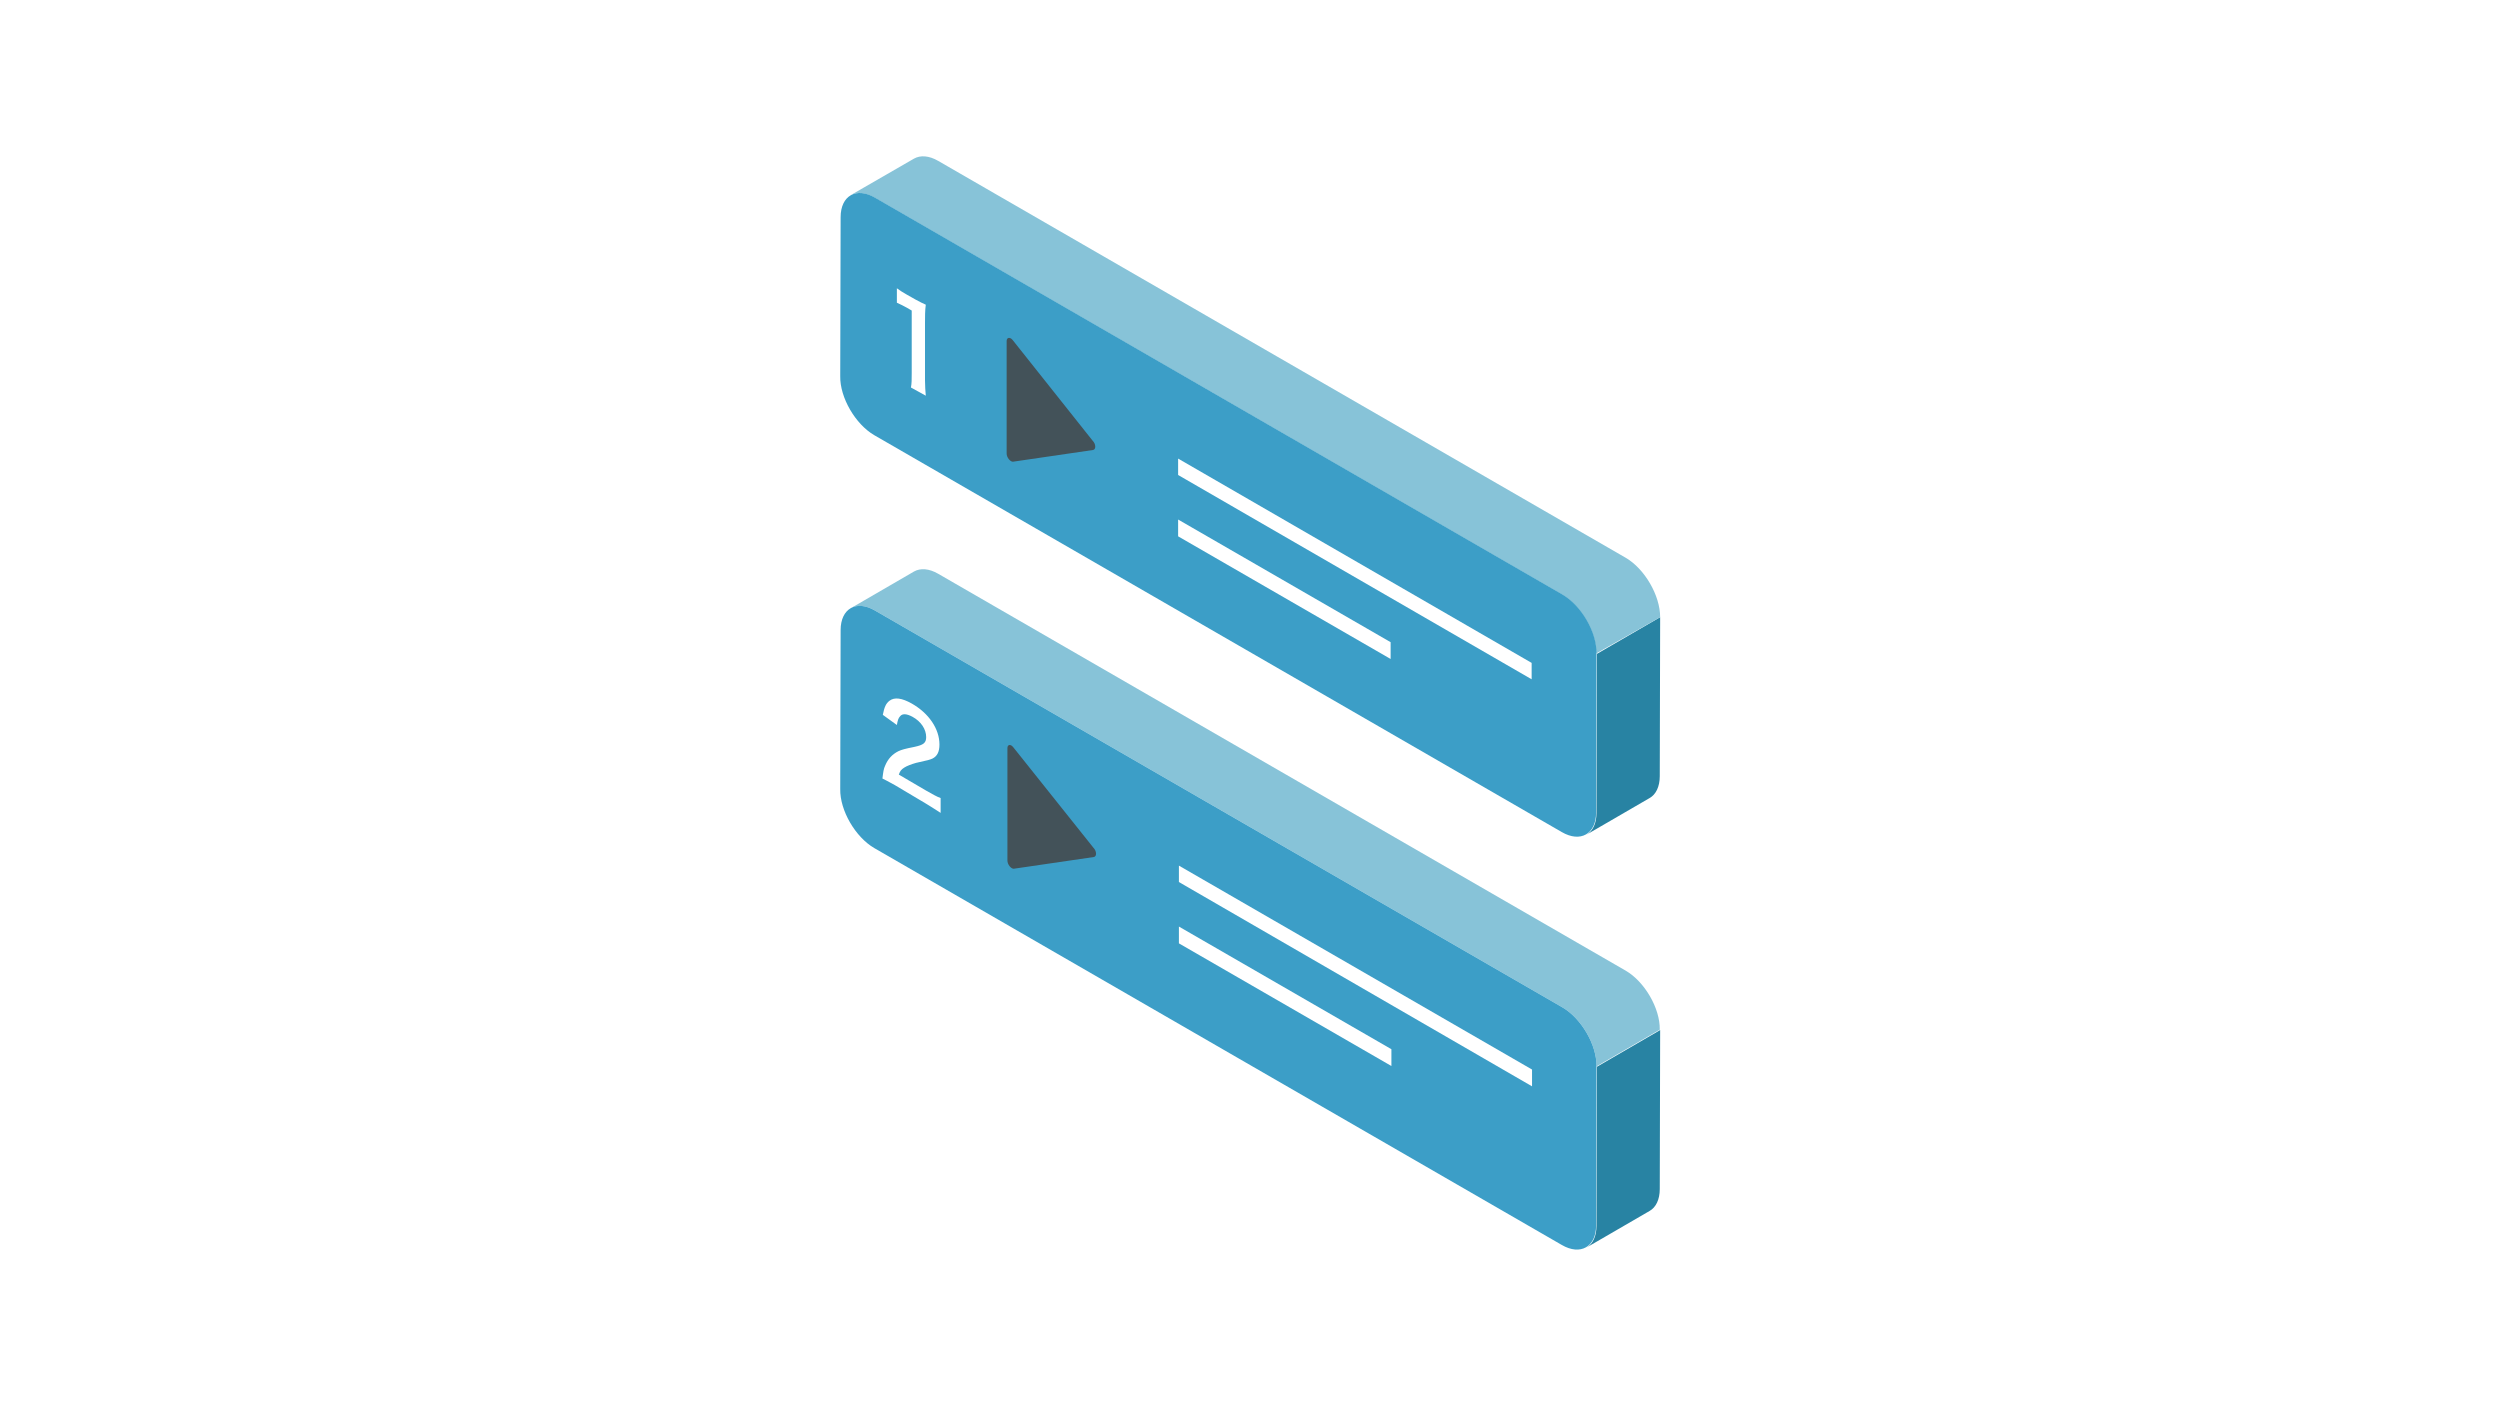 <?xml version="1.0" encoding="utf-8"?>
<!-- Generator: Adobe Illustrator 27.5.0, SVG Export Plug-In . SVG Version: 6.00 Build 0)  -->
<svg version="1.1" xmlns="http://www.w3.org/2000/svg" xmlns:xlink="http://www.w3.org/1999/xlink" x="0px" y="0px"
	 viewBox="0 0 640 360" style="enable-background:new 0 0 640 360;" xml:space="preserve">
<style type="text/css">
	.st0{fill:#FFFFFF;}
	.st1{fill:#2883A3;}
	.st2{fill:#87C3D8;}
	.st3{fill:#3C9EC7;}
	.st4{fill:#435259;}
</style>
<g id="レイヤー_1">
	<rect class="st0" width="640" height="360"/>
</g>
<g id="レイヤー_2">
	<g>
		<g>
			<path class="st1" d="M408.8,167.4l-0.1,40.7c0,2.8-1,4.7-2.6,5.6l16.2-9.4c1.6-0.9,2.6-2.9,2.6-5.6L425,158L408.8,167.4z"/>
			<path class="st2" d="M416.2,142.8l-176-101.6c-2.4-1.4-4.6-1.5-6.2-0.6L217.7,50c1.6-0.9,3.8-0.8,6.2,0.6l176,101.6
				c4.8,2.8,8.8,9.6,8.7,15.1L425,158C425,152.4,421,145.6,416.2,142.8z"/>
			<g>
				<path class="st3" d="M400,152.2c4.8,2.8,8.8,9.6,8.7,15.1l-0.1,40.7c0,5.5-4,7.8-8.8,5l-176-101.6c-4.8-2.8-8.8-9.6-8.7-15.1
					l0.1-40.7c0-5.5,4-7.8,8.8-5L400,152.2z"/>
			</g>
		</g>
		<g>
			<path class="st1" d="M408.8,273.1l-0.1,40.7c0,2.8-1,4.7-2.6,5.6l16.2-9.4c1.6-0.9,2.6-2.9,2.6-5.6l0.1-40.7L408.8,273.1z"/>
			<path class="st2" d="M416.2,248.5l-176-101.6c-2.4-1.4-4.6-1.5-6.2-0.6l-16.2,9.4c1.6-0.9,3.8-0.8,6.2,0.6l176,101.6
				c4.8,2.8,8.8,9.6,8.7,15.1l16.2-9.4C425,258.1,421,251.3,416.2,248.5z"/>
			<g>
				<path class="st3" d="M400,257.9c4.8,2.8,8.8,9.6,8.7,15.1l-0.1,40.7c0,5.5-4,7.8-8.8,5l-176-101.6c-4.8-2.8-8.8-9.6-8.7-15.1
					l0.1-40.7c0-5.5,4-7.8,8.8-5L400,257.9z"/>
			</g>
		</g>
		<g>
			<path class="st4" d="M257.9,191.5v28.8c0,1,0.9,2.1,1.6,2.1l20.5-3c0.8-0.1,0.8-1.5-0.1-2.4l-20.5-25.7
				C258.7,190.4,257.9,190.6,257.9,191.5z"/>
			<g>
				<polygon class="st0" points="392.2,278.1 301.8,225.8 301.8,221.6 392.2,273.8 				"/>
				<polygon class="st0" points="356.2,272.9 301.8,241.5 301.8,237.2 356.2,268.6 				"/>
			</g>
			<g>
				<path class="st0" d="M229.1,201c-2-1.1-2.4-1.3-3.2-1.7c0.2-1.6,0.3-2.5,0.7-3.3c0.7-1.7,1.8-2.9,3.4-3.7
					c0.9-0.4,1.6-0.6,4.1-1.1c2.3-0.5,3-1,3-2.5c0-2-1.3-4-3.5-5.2c-1.5-0.8-2.6-0.9-3.2-0.1c-0.4,0.4-0.6,1-0.8,2.2l-3.6-2.6
					c0.4-2,0.8-2.9,1.7-3.6c1.3-1,3.2-0.7,5.7,0.7c4.4,2.5,7.1,6.5,7.1,10.5c0,1.9-0.6,3-1.8,3.6c-0.7,0.3-1,0.4-4.2,1.1
					c-1.1,0.3-2.4,0.8-3,1.2c-0.8,0.5-1.1,0.9-1.4,1.8l7,4.1c1.6,0.9,2.8,1.6,3.7,1.9v3.8c-1.2-0.8-2.2-1.4-3.8-2.4L229.1,201z"/>
			</g>
		</g>
		<g>
			<path class="st4" d="M257.7,87.3v28.8c0,1,0.9,2.1,1.6,2.1l20.5-3c0.8-0.1,0.8-1.5-0.1-2.4L259.2,87
				C258.5,86.2,257.7,86.4,257.7,87.3z"/>
			<g>
				<polygon class="st0" points="392.1,173.9 301.6,121.6 301.6,117.4 392.1,169.7 				"/>
				<polygon class="st0" points="356,168.7 301.6,137.3 301.6,133 356,164.4 				"/>
			</g>
			<g>
				<path class="st0" d="M233.2,99.2c0.2-1,0.2-2.1,0.2-3.7v-16l-1.2-0.7c-0.9-0.5-1.7-0.9-2.6-1.3v-3.7c0.8,0.6,1.3,0.9,2.5,1.6
					l2.3,1.3c1.3,0.7,1.7,0.9,2.6,1.3c-0.2,1.6-0.2,2.9-0.2,4.7v14.7c0,1.5,0.1,2.6,0.2,3.9L233.2,99.2z"/>
			</g>
		</g>
	</g>
</g>
</svg>
